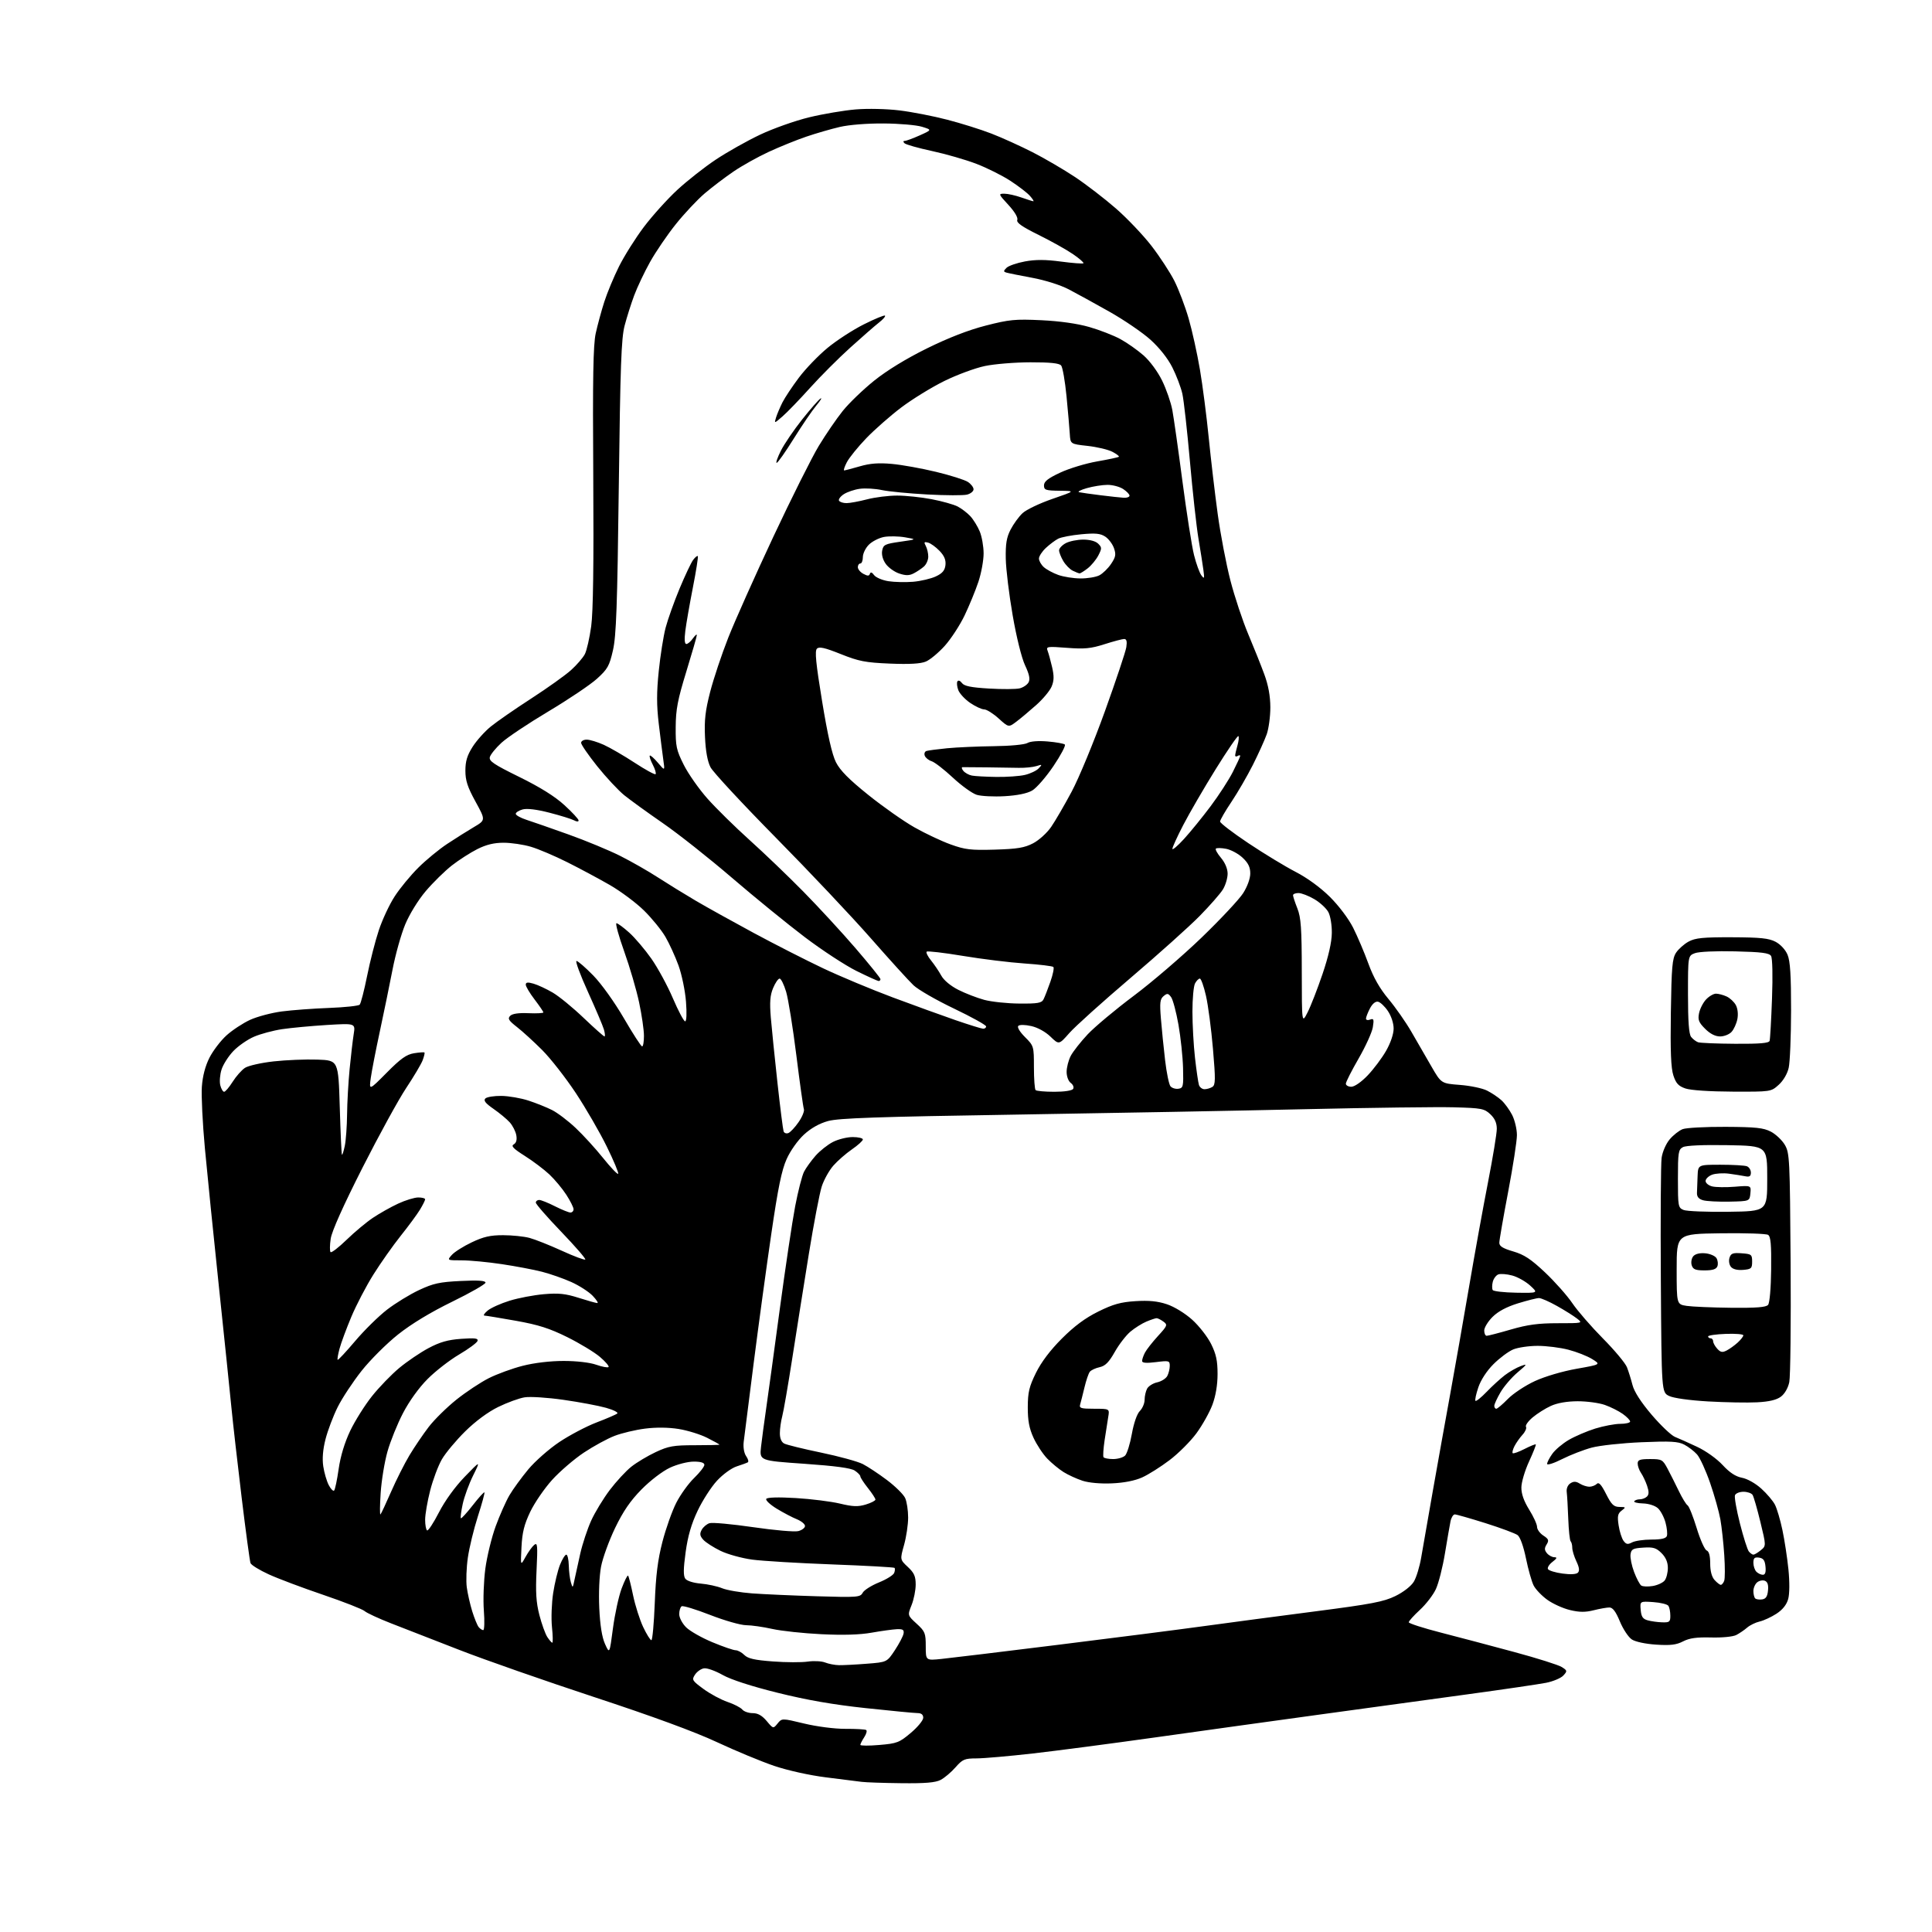 <?xml version="1.0" encoding="UTF-8" standalone="no"?>
<svg 
  version="1.1" 
  xmlns="http://www.w3.org/2000/svg" 
  xmlns:xlink="http://www.w3.org/1999/xlink" 
  xmlns:svg="http://www.w3.org/2000/svg"
  xmlns:rdf="http://www.w3.org/1999/02/22-rdf-syntax-ns#"
  xmlns:cc="http://creativecommons.org/ns#"
  xmlns:dc="http://purl.org/dc/elements/1.1/"
  viewBox="0 0 768 768"
  width="768"
  height="768"
>
<style>svg {background-color: white; }</style>"
<path stroke="none" fill="black" fill-rule="evenodd" d="M358.30,708.85C351.26,708.77 344.15,708.53 342.50,708.31C340.85,708.10 334.45,707.30 328.29,706.52C321.80,705.71 313.16,703.79 307.79,701.98C302.68,700.25 292.43,696.00 285.00,692.53C276.11,688.38 259.41,682.25 236.10,674.58C216.63,668.17 192.56,659.75 182.60,655.87C172.65,651.99 160.45,647.24 155.50,645.32C150.55,643.39 145.80,641.19 144.94,640.43C144.09,639.67 136.66,636.76 128.44,633.96C120.22,631.17 110.49,627.51 106.81,625.82C103.13,624.14 99.88,622.13 99.58,621.36C99.29,620.58 97.70,608.82 96.05,595.23C94.41,581.63 92.58,565.55 91.99,559.50C91.40,553.45 89.17,531.85 87.02,511.50C84.87,491.15 82.37,466.40 81.45,456.50C80.53,446.60 79.99,435.57 80.24,432.00C80.55,427.73 81.59,423.76 83.27,420.44C84.69,417.65 87.74,413.66 90.05,411.57C92.37,409.48 96.59,406.70 99.43,405.40C102.28,404.10 107.95,402.60 112.05,402.06C116.15,401.53 124.60,400.90 130.83,400.67C137.06,400.43 142.53,399.85 142.98,399.37C143.44,398.89 144.76,393.77 145.92,388.00C147.08,382.23 149.17,374.04 150.58,369.81C151.98,365.58 154.82,359.50 156.90,356.31C158.97,353.11 163.18,348.00 166.26,344.94C169.33,341.87 174.53,337.60 177.80,335.44C181.08,333.27 185.85,330.27 188.41,328.76C193.06,326.01 193.06,326.01 189.03,318.67C185.85,312.88 185.00,310.28 185.00,306.36C185.00,302.61 185.70,300.28 187.87,296.87C189.44,294.39 192.70,290.75 195.12,288.79C197.53,286.83 204.77,281.81 211.22,277.64C217.66,273.47 224.78,268.39 227.03,266.35C229.28,264.32 231.74,261.47 232.49,260.02C233.24,258.57 234.37,253.59 235.01,248.96C235.79,243.21 236.05,224.29 235.83,189.51C235.57,150.07 235.80,137.14 236.81,132.50C237.54,129.20 239.06,123.58 240.21,120.00C241.35,116.42 243.99,110.08 246.08,105.89C248.17,101.71 252.61,94.65 255.95,90.22C259.29,85.79 265.26,79.17 269.20,75.52C273.15,71.87 280.05,66.43 284.54,63.45C289.03,60.46 296.95,56.00 302.14,53.54C307.33,51.08 316.10,47.98 321.62,46.64C327.15,45.30 335.47,43.89 340.12,43.50C344.93,43.10 352.43,43.27 357.55,43.89C362.48,44.49 371.02,46.15 376.51,47.58C382.01,49.00 389.91,51.48 394.07,53.09C398.23,54.69 405.61,58.04 410.48,60.52C415.34,63.00 422.96,67.46 427.41,70.42C431.86,73.39 439.15,79.00 443.60,82.88C448.06,86.77 454.41,93.45 457.72,97.72C461.02,102.00 465.14,108.29 466.86,111.70C468.57,115.12 471.12,121.82 472.50,126.60C473.89,131.38 475.90,140.51 476.99,146.90C478.07,153.28 479.64,165.47 480.49,174.00C481.34,182.53 482.94,196.15 484.05,204.27C485.16,212.40 487.44,224.32 489.11,230.77C490.78,237.22 493.96,246.78 496.16,252.00C498.37,257.23 501.25,264.43 502.56,268.00C504.18,272.38 504.96,276.66 504.98,281.12C504.99,284.77 504.34,289.61 503.54,291.89C502.73,294.17 500.25,299.65 498.03,304.07C495.80,308.48 491.96,315.11 489.49,318.79C487.02,322.47 485.00,325.97 485.00,326.57C485.00,327.18 490.06,331.05 496.25,335.18C502.44,339.32 510.88,344.44 515.00,346.57C519.60,348.94 524.87,352.78 528.63,356.50C532.16,360.00 536.07,365.18 537.88,368.76C539.60,372.16 542.32,378.57 543.94,383.01C545.98,388.60 548.45,392.94 551.97,397.15C554.76,400.50 558.84,406.33 561.03,410.12C563.21,413.90 566.78,420.08 568.96,423.85C572.91,430.70 572.91,430.70 580.34,431.27C584.43,431.58 589.28,432.59 591.13,433.53C592.99,434.47 595.56,436.19 596.85,437.37C598.14,438.54 600.05,441.17 601.10,443.21C602.14,445.25 603.00,448.86 603.00,451.22C603.00,453.59 601.42,463.77 599.50,473.86C597.58,483.94 596.00,493.02 596.00,494.03C596.00,495.39 597.42,496.27 601.52,497.46C605.86,498.73 608.54,500.49 614.14,505.77C618.05,509.46 622.95,514.98 625.03,518.04C627.10,521.10 632.58,527.40 637.18,532.05C641.79,536.70 646.09,541.85 646.74,543.50C647.38,545.15 648.38,548.34 648.95,550.59C649.63,553.24 652.31,557.40 656.57,562.40C660.19,566.64 664.36,570.60 665.83,571.19C667.30,571.78 671.26,573.55 674.62,575.13C678.12,576.77 682.47,579.88 684.77,582.37C687.56,585.39 689.93,586.95 692.46,587.43C694.56,587.82 697.83,589.66 700.12,591.73C702.33,593.72 704.78,596.60 705.57,598.14C706.36,599.67 707.70,604.20 708.54,608.21C709.39,612.22 710.46,619.26 710.93,623.87C711.43,628.87 711.40,633.60 710.83,635.64C710.22,637.87 708.63,639.87 706.20,641.46C704.16,642.79 701.15,644.19 699.50,644.57C697.85,644.95 695.60,646.05 694.50,647.01C693.40,647.97 691.46,649.28 690.20,649.94C688.88,650.62 684.59,651.04 680.17,650.92C674.44,650.77 671.57,651.17 669.04,652.48C666.39,653.85 664.03,654.14 658.38,653.77C654.14,653.50 650.10,652.64 648.68,651.71C647.33,650.83 645.20,647.61 643.93,644.55C642.30,640.61 641.09,639.00 639.76,639.00C638.73,639.00 635.90,639.50 633.48,640.11C630.18,640.94 627.82,640.92 624.06,640.01C621.30,639.35 617.24,637.51 615.05,635.92C612.86,634.34 610.43,631.79 609.65,630.27C608.87,628.75 607.50,623.90 606.60,619.50C605.61,614.67 604.29,611.00 603.27,610.23C602.33,609.54 596.59,607.40 590.51,605.48C584.43,603.57 578.94,602.00 578.31,602.00C577.68,602.00 576.91,603.24 576.60,604.75C576.29,606.26 575.30,612.00 574.39,617.50C573.49,623.00 571.86,629.39 570.78,631.70C569.71,634.02 566.84,637.74 564.41,639.97C561.99,642.21 560.00,644.41 560.00,644.87C560.00,645.33 565.74,647.18 572.75,648.98C579.76,650.78 592.92,654.26 602.00,656.72C611.08,659.17 619.55,661.85 620.83,662.67C623.04,664.08 623.08,664.26 621.47,666.03C620.54,667.06 617.46,668.36 614.64,668.93C611.81,669.49 597.80,671.55 583.50,673.50C569.20,675.45 542.65,679.08 524.50,681.58C506.35,684.07 477.10,688.13 459.50,690.61C441.90,693.08 419.85,695.98 410.50,697.04C401.15,698.10 391.12,698.98 388.22,698.99C383.43,699.00 382.65,699.33 379.82,702.55C378.11,704.50 375.44,706.75 373.90,707.55C371.83,708.62 367.76,708.96 358.30,708.85zM349.56,693.65C356.56,693.06 357.49,692.71 362.06,688.85C364.78,686.56 367.00,683.86 367.00,682.84C367.00,681.60 366.26,680.99 364.75,680.98C363.51,680.98 354.22,680.08 344.09,679.00C331.20,677.62 320.72,675.79 309.09,672.90C298.63,670.30 290.56,667.68 287.26,665.82C284.37,664.19 281.05,663.00 279.87,663.18C278.69,663.36 277.08,664.48 276.29,665.68C274.92,667.75 275.11,668.06 279.67,671.41C282.33,673.36 286.60,675.66 289.17,676.53C291.74,677.40 294.39,678.76 295.05,679.55C295.71,680.35 297.57,681.00 299.19,681.00C301.25,681.00 302.91,681.93 304.76,684.12C307.38,687.24 307.38,687.24 309.10,685.12C310.82,683.00 310.82,683.00 319.66,685.13C324.74,686.35 331.69,687.25 336.00,687.24C340.12,687.22 343.86,687.43 344.30,687.70C344.75,687.97 344.41,689.25 343.55,690.56C342.70,691.86 342.00,693.24 342.00,693.61C342.00,693.99 345.40,694.01 349.56,693.65zM333.50,661.93C335.15,661.96 340.12,661.71 344.54,661.36C352.57,660.74 352.57,660.74 355.72,655.99C357.44,653.38 359.00,650.40 359.18,649.37C359.44,647.87 358.91,647.53 356.50,647.63C354.85,647.71 350.35,648.33 346.50,649.01C341.82,649.85 335.19,650.05 326.50,649.62C319.35,649.27 310.57,648.33 307.00,647.53C303.43,646.73 298.73,646.05 296.56,646.04C294.39,646.02 287.96,644.18 282.28,641.96C276.59,639.74 271.50,638.19 270.97,638.52C270.44,638.85 270.00,640.25 270.00,641.64C270.00,643.05 271.20,645.35 272.75,646.89C274.26,648.39 278.96,651.06 283.18,652.81C287.40,654.57 291.57,656.00 292.43,656.00C293.29,656.00 294.84,656.84 295.87,657.87C297.31,659.31 299.95,659.91 307.23,660.45C312.45,660.85 318.69,660.87 321.11,660.51C323.52,660.16 326.62,660.32 328.00,660.87C329.38,661.42 331.85,661.90 333.50,661.93zM374.25,659.45C377.69,659.10 398.50,656.58 420.50,653.85C442.50,651.13 468.60,647.78 478.50,646.42C488.40,645.06 508.36,642.41 522.85,640.54C545.18,637.65 550.05,636.72 554.69,634.45C557.90,632.88 560.93,630.52 562.01,628.75C563.02,627.09 564.34,622.75 564.95,619.12C565.56,615.48 567.65,603.50 569.60,592.50C571.54,581.50 574.65,564.17 576.51,554.00C578.36,543.83 581.73,524.70 583.98,511.50C586.23,498.30 589.63,479.54 591.54,469.80C593.44,460.07 595.00,450.59 595.00,448.73C595.00,446.39 594.21,444.60 592.42,442.92C590.05,440.69 588.92,440.47 578.02,440.17C571.51,439.99 545.11,440.32 519.34,440.91C493.58,441.50 441.45,442.47 403.50,443.08C348.56,443.94 333.41,444.47 329.17,445.63C325.69,446.59 322.36,448.47 319.56,451.05C317.12,453.30 314.16,457.48 312.69,460.77C310.72,465.16 309.27,472.23 306.60,490.51C304.67,503.71 301.51,526.88 299.58,542.00C297.64,557.12 295.87,571.15 295.63,573.18C295.38,575.37 295.78,577.67 296.62,578.86C297.39,579.97 297.68,581.06 297.26,581.30C296.84,581.54 294.85,582.27 292.83,582.92C290.78,583.58 287.33,586.09 285.00,588.62C282.71,591.10 279.25,596.47 277.32,600.55C274.82,605.80 273.43,610.61 272.55,617.00C271.64,623.65 271.60,626.44 272.42,627.56C273.06,628.44 275.63,629.25 278.55,629.50C281.31,629.73 285.12,630.56 287.03,631.34C288.94,632.13 294.32,633.05 299.00,633.40C303.68,633.74 315.24,634.26 324.70,634.54C340.85,635.02 341.96,634.94 342.92,633.16C343.47,632.11 346.39,630.26 349.39,629.04C352.39,627.83 355.12,626.13 355.45,625.27C355.78,624.41 355.84,623.51 355.59,623.25C355.33,623.00 344.19,622.38 330.81,621.88C317.44,621.38 303.12,620.52 299.00,619.97C294.88,619.41 289.21,617.85 286.41,616.48C283.61,615.12 280.54,613.14 279.58,612.09C278.22,610.58 278.07,609.73 278.92,608.15C279.51,607.04 280.92,605.84 282.04,605.49C283.16,605.13 290.95,605.85 299.36,607.07C307.76,608.30 315.84,609.01 317.32,608.64C318.79,608.27 320.00,607.35 320.00,606.60C320.00,605.85 318.54,604.65 316.75,603.92C314.96,603.20 311.36,601.31 308.75,599.72C306.13,598.12 304.27,596.38 304.60,595.83C304.99,595.21 309.36,595.09 316.36,595.50C322.49,595.87 330.37,596.86 333.89,597.70C339.01,598.93 341.04,599.01 344.14,598.08C346.26,597.44 348.00,596.55 348.00,596.10C348.00,595.65 346.65,593.58 345.00,591.50C343.35,589.42 342.00,587.35 342.00,586.89C342.00,586.42 340.99,585.38 339.75,584.57C338.21,583.56 331.91,582.72 319.70,581.87C301.90,580.64 301.90,580.64 302.53,575.07C302.88,572.01 303.79,565.23 304.55,560.00C305.31,554.77 307.75,537.00 309.96,520.50C312.18,504.00 314.94,485.55 316.09,479.51C317.25,473.46 318.84,467.28 319.62,465.77C320.40,464.26 322.45,461.42 324.17,459.45C325.90,457.49 329.02,455.01 331.12,453.94C333.21,452.87 336.74,452.00 338.96,452.00C341.18,452.00 343.00,452.43 343.00,452.95C343.00,453.48 341.04,455.25 338.66,456.89C336.27,458.54 332.94,461.44 331.27,463.35C329.59,465.26 327.51,469.00 326.65,471.66C325.79,474.32 323.48,486.40 321.52,498.50C319.56,510.60 316.60,529.27 314.93,540.00C313.26,550.73 311.47,561.08 310.95,563.00C310.43,564.92 310.01,567.95 310.01,569.71C310.00,571.77 310.63,573.26 311.75,573.84C312.71,574.34 319.31,575.97 326.42,577.44C333.53,578.92 340.96,580.96 342.95,581.97C344.93,582.98 349.27,585.85 352.59,588.35C355.91,590.85 359.16,594.06 359.81,595.49C360.47,596.92 361.00,600.41 361.00,603.23C361.00,606.06 360.27,610.98 359.37,614.17C357.75,619.96 357.75,619.96 360.87,622.88C363.39,625.23 364.00,626.60 364.00,629.88C364.00,632.12 363.27,635.79 362.37,638.04C360.74,642.12 360.74,642.12 364.37,645.44C367.73,648.52 368.00,649.20 368.00,654.43C368.00,660.10 368.00,660.10 374.25,659.45zM243.66,647.26C244.41,641.63 245.96,634.51 247.11,631.44C248.26,628.37 249.41,626.08 249.67,626.34C249.93,626.60 250.83,630.12 251.66,634.16C252.50,638.20 254.30,643.86 255.66,646.75C257.03,649.64 258.50,652.00 258.93,652.00C259.36,652.00 259.96,645.36 260.28,637.25C260.70,626.24 261.47,620.07 263.32,612.92C264.68,607.65 267.15,600.68 268.81,597.42C270.47,594.16 273.66,589.72 275.91,587.55C278.16,585.37 280.00,583.01 280.00,582.30C280.00,581.44 278.57,581.00 275.75,581.01C273.38,581.02 269.21,582.08 266.32,583.43C263.36,584.81 258.52,588.51 255.03,592.05C250.58,596.57 247.73,600.73 244.52,607.38C242.11,612.39 239.59,619.31 238.93,622.75C238.24,626.39 237.94,633.30 238.22,639.25C238.54,646.09 239.30,650.83 240.50,653.50C242.31,657.50 242.31,657.50 243.66,647.26zM219.55,653.00C219.83,653.00 219.77,650.18 219.41,646.74C219.06,643.29 219.28,637.22 219.90,633.23C220.51,629.25 221.74,624.19 222.62,622.00C223.50,619.80 224.62,618.00 225.11,618.00C225.60,618.00 226.04,619.91 226.10,622.25C226.15,624.59 226.53,627.62 226.93,629.00C227.63,631.40 227.69,631.35 228.37,628.00C228.77,626.08 229.81,621.35 230.68,617.50C231.56,613.65 233.50,607.80 234.99,604.50C236.48,601.20 239.82,595.71 242.40,592.29C244.99,588.88 248.84,584.71 250.97,583.03C253.09,581.34 257.45,578.74 260.66,577.23C265.77,574.84 267.72,574.50 276.25,574.50C281.61,574.50 286.00,574.40 286.00,574.27C286.00,574.14 283.80,572.92 281.10,571.55C278.41,570.19 273.31,568.61 269.77,568.04C265.71,567.39 260.77,567.34 256.41,567.90C252.61,568.38 247.17,569.68 244.32,570.77C241.47,571.86 235.97,574.86 232.10,577.43C228.24,580.00 222.55,584.89 219.47,588.29C216.39,591.70 212.48,597.41 210.77,600.98C208.37,606.02 207.59,609.17 207.30,614.99C206.92,622.50 206.92,622.50 208.89,618.93C209.98,616.96 211.53,614.80 212.35,614.12C213.66,613.04 213.77,614.26 213.29,624.19C212.87,632.92 213.12,636.98 214.41,641.99C215.33,645.55 216.75,649.49 217.56,650.74C218.38,651.98 219.27,653.00 219.55,653.00zM192.09,648.00C192.56,648.00 192.67,644.51 192.34,640.25C192.01,635.99 192.28,628.51 192.92,623.63C193.57,618.76 195.42,611.17 197.02,606.77C198.63,602.37 201.10,596.80 202.51,594.39C203.92,591.98 207.29,587.36 209.99,584.11C212.68,580.87 218.24,575.98 222.33,573.24C226.42,570.51 233.08,567.00 237.13,565.45C241.18,563.91 244.90,562.30 245.38,561.89C245.87,561.47 243.84,560.45 240.88,559.62C237.92,558.78 230.34,557.36 224.03,556.46C217.72,555.55 210.75,555.10 208.55,555.46C206.35,555.81 201.62,557.54 198.03,559.30C193.98,561.28 189.00,564.97 184.91,569.00C181.29,572.58 177.13,577.56 175.66,580.09C174.20,582.61 172.10,588.19 171.00,592.50C169.90,596.80 169.00,602.02 169.00,604.10C169.00,606.18 169.35,608.10 169.78,608.36C170.21,608.63 172.32,605.41 174.48,601.21C176.88,596.55 180.87,591.04 184.73,587.04C191.06,580.50 191.06,580.50 188.06,586.57C186.41,589.90 184.55,595.00 183.93,597.89C183.31,600.77 182.98,603.31 183.20,603.53C183.41,603.74 185.53,601.44 187.90,598.40C190.27,595.36 192.37,593.04 192.57,593.23C192.76,593.43 191.59,597.74 189.95,602.81C188.32,607.89 186.53,615.28 185.97,619.24C185.40,623.20 185.22,628.48 185.55,630.97C185.89,633.46 186.86,637.75 187.71,640.50C188.57,643.25 189.71,646.06 190.25,646.75C190.80,647.44 191.63,648.00 192.09,648.00zM660.75,644.90C663.66,644.99 664.00,644.71 663.98,642.25C663.98,640.74 663.64,638.99 663.23,638.36C662.83,637.73 660.12,637.06 657.20,636.86C651.91,636.50 651.91,636.50 652.20,639.96C652.44,642.68 653.04,643.57 655.00,644.11C656.38,644.49 658.96,644.85 660.75,644.90zM700.46,635.79C701.95,635.58 702.58,634.63 702.81,632.24C703.03,629.99 702.64,628.80 701.55,628.38C700.68,628.05 699.31,628.33 698.49,629.01C697.67,629.69 697.00,631.24 697.00,632.46C697.00,633.67 697.32,634.99 697.71,635.38C698.10,635.77 699.34,635.95 700.46,635.79zM657.00,630.46C658.92,630.14 661.06,629.14 661.75,628.25C662.44,627.35 663.00,625.11 663.00,623.26C663.00,621.02 662.17,619.08 660.49,617.40C658.39,615.30 657.20,614.94 653.24,615.20C649.11,615.46 648.46,615.81 648.16,617.88C647.98,619.19 648.61,622.34 649.57,624.88C650.53,627.42 651.81,629.85 652.41,630.27C653.01,630.70 655.08,630.78 657.00,630.46zM684.05,630.00C684.45,630.00 685.06,629.29 685.39,628.42C685.73,627.55 685.74,622.94 685.42,618.17C685.11,613.40 684.41,607.02 683.88,604.00C683.34,600.98 681.51,594.45 679.80,589.50C678.09,584.55 675.75,579.44 674.59,578.15C673.44,576.87 671.16,575.11 669.52,574.26C667.07,572.99 664.08,572.82 652.52,573.31C644.81,573.64 635.91,574.60 632.74,575.45C629.58,576.29 624.29,578.34 620.99,580.00C617.70,581.67 615.00,582.53 615.00,581.92C615.00,581.31 615.93,579.50 617.07,577.91C618.20,576.31 621.14,573.83 623.60,572.39C626.06,570.95 630.80,568.92 634.12,567.88C637.45,566.85 641.94,566.00 644.09,566.00C646.24,566.00 648.00,565.58 648.00,565.07C648.00,564.56 646.68,563.20 645.07,562.05C643.45,560.90 640.25,559.29 637.94,558.48C635.63,557.67 630.77,557.01 627.12,557.02C622.88,557.04 619.06,557.70 616.50,558.87C614.30,559.87 611.04,561.93 609.25,563.44C607.46,564.95 606.27,566.62 606.60,567.17C606.94,567.71 606.32,569.13 605.23,570.32C604.14,571.52 602.71,573.55 602.04,574.84C601.38,576.12 601.06,577.39 601.32,577.66C601.59,577.92 603.69,577.18 606.00,576.00C608.31,574.82 610.33,574.00 610.50,574.18C610.67,574.36 609.46,577.42 607.81,581.00C606.16,584.58 604.79,589.20 604.77,591.27C604.74,593.81 605.75,596.69 607.86,600.09C609.59,602.86 611.00,605.95 611.00,606.95C611.00,607.95 612.12,609.51 613.50,610.41C615.62,611.79 615.81,612.33 614.81,613.94C613.88,615.43 613.91,616.18 614.93,617.42C615.65,618.29 616.98,619.01 617.87,619.02C619.11,619.04 618.92,619.49 617.11,620.89C615.79,621.90 615.00,623.20 615.36,623.77C615.71,624.34 618.29,625.13 621.09,625.51C624.26,625.95 626.58,625.82 627.23,625.17C627.97,624.43 627.79,623.07 626.64,620.66C625.74,618.75 625.00,616.33 625.00,615.27C625.00,614.20 624.71,613.04 624.36,612.69C624.00,612.34 623.58,608.32 623.41,603.77C623.24,599.22 622.97,594.43 622.80,593.13C622.62,591.71 623.20,590.31 624.25,589.64C625.56,588.80 626.49,588.83 627.98,589.76C629.08,590.44 630.79,591.00 631.79,591.00C632.78,591.00 634.10,590.50 634.72,589.88C635.55,589.05 636.52,590.09 638.44,593.88C640.60,598.14 641.50,599.01 643.77,599.03C646.34,599.06 646.39,599.15 644.63,600.48C643.09,601.65 642.87,602.68 643.42,606.31C643.78,608.74 644.66,611.52 645.37,612.49C646.42,613.92 647.05,614.04 648.76,613.13C649.92,612.51 653.39,612.00 656.47,612.00C660.33,612.00 662.23,611.57 662.60,610.60C662.89,609.84 662.66,607.43 662.07,605.26C661.49,603.09 660.12,600.51 659.03,599.53C657.90,598.51 655.37,597.70 653.11,597.64C650.94,597.58 649.38,597.19 649.64,596.77C649.90,596.35 650.90,596.00 651.86,596.00C652.82,596.00 654.10,595.50 654.71,594.89C655.51,594.09 655.52,592.90 654.75,590.64C654.17,588.91 653.08,586.61 652.34,585.53C651.60,584.44 651.00,582.76 651.00,581.78C651.00,580.32 651.87,580.00 655.92,580.00C660.58,580.00 660.94,580.20 662.84,583.75C663.94,585.81 665.95,589.80 667.31,592.62C668.67,595.44 670.25,598.04 670.84,598.40C671.42,598.76 673.04,602.82 674.45,607.42C675.85,612.02 677.64,616.03 678.42,616.33C679.36,616.69 679.83,618.43 679.83,621.52C679.83,624.52 680.45,626.84 681.57,628.08C682.53,629.14 683.64,630.00 684.05,630.00zM700.76,626.00C701.70,626.00 702.03,624.98 701.81,622.75C701.57,620.26 700.97,619.43 699.25,619.18C697.46,618.93 697.00,619.35 697.00,621.23C697.00,622.53 697.54,624.14 698.20,624.80C698.86,625.46 700.01,626.00 700.76,626.00zM697.01,618.00C697.43,618.00 698.75,617.21 699.93,616.25C702.09,614.50 702.09,614.50 699.78,605.00C698.51,599.77 697.12,594.94 696.68,594.25C696.24,593.56 694.61,593.00 693.05,593.00C691.49,593.00 689.98,593.62 689.68,594.38C689.39,595.14 690.28,600.20 691.66,605.63C693.04,611.05 694.63,616.06 695.20,616.75C695.78,617.44 696.59,618.00 697.01,618.00zM151.24,602.00C151.52,601.73 153.42,597.67 155.46,593.00C157.50,588.33 160.79,581.80 162.77,578.50C164.75,575.20 168.20,570.12 170.43,567.21C172.67,564.30 177.62,559.43 181.42,556.39C185.23,553.34 191.02,549.51 194.28,547.86C197.54,546.21 203.61,543.99 207.77,542.93C212.39,541.75 218.70,541.00 224.03,541.00C229.25,541.00 234.47,541.61 237.03,542.51C239.39,543.34 241.58,543.75 241.91,543.42C242.23,543.09 240.70,541.28 238.50,539.41C236.30,537.53 230.45,533.99 225.50,531.53C218.43,528.03 214.04,526.63 205.08,525.03C198.79,523.91 193.17,522.99 192.58,522.97C191.98,522.95 192.56,522.05 193.85,520.98C195.14,519.90 199.06,518.14 202.56,517.06C206.05,515.97 212.20,514.81 216.21,514.46C222.07,513.96 224.77,514.24 230.00,515.90C233.57,517.04 236.92,517.98 237.44,517.99C237.95,517.99 237.12,516.69 235.59,515.09C234.06,513.49 230.23,511.03 227.09,509.62C223.94,508.21 218.70,506.37 215.43,505.54C212.17,504.70 205.00,503.34 199.50,502.52C194.00,501.69 186.84,501.01 183.60,501.01C177.69,501.00 177.69,501.00 179.60,498.86C180.64,497.68 184.20,495.43 187.50,493.86C192.20,491.62 194.91,491.00 200.00,491.01C203.57,491.01 208.30,491.50 210.50,492.09C212.70,492.68 218.47,494.97 223.31,497.18C228.16,499.40 232.37,500.97 232.66,500.68C232.95,500.39 228.64,495.42 223.09,489.64C217.54,483.87 213.00,478.66 213.00,478.07C213.00,477.48 213.60,477.00 214.33,477.00C215.06,477.00 217.87,478.12 220.58,479.50C223.29,480.87 226.06,481.99 226.75,482.00C227.44,482.00 228.00,481.41 228.00,480.70C228.00,479.98 226.71,477.39 225.13,474.95C223.55,472.50 220.51,468.86 218.38,466.85C216.24,464.85 211.85,461.53 208.60,459.48C204.04,456.59 203.05,455.55 204.22,454.90C205.22,454.34 205.57,453.12 205.24,451.28C204.97,449.75 203.79,447.44 202.62,446.14C201.46,444.85 198.55,442.44 196.16,440.78C192.99,438.59 192.12,437.48 192.93,436.67C193.54,436.06 196.42,435.60 199.34,435.64C202.25,435.68 207.08,436.52 210.07,437.50C213.06,438.47 217.27,440.16 219.43,441.25C221.59,442.33 225.81,445.53 228.81,448.36C231.82,451.19 236.73,456.57 239.73,460.32C242.74,464.07 245.43,466.90 245.73,466.61C246.02,466.31 243.99,461.45 241.21,455.79C238.44,450.13 232.89,440.55 228.89,434.50C224.88,428.45 218.88,420.77 215.55,417.43C212.22,414.10 207.70,409.97 205.50,408.26C202.20,405.69 201.73,404.91 202.80,403.82C203.66,402.95 206.14,402.59 210.05,402.76C213.32,402.90 216.00,402.76 216.00,402.45C216.00,402.14 214.42,399.82 212.50,397.30C210.57,394.78 209.00,392.13 209.00,391.43C209.00,390.46 209.78,390.36 212.08,391.02C213.78,391.51 217.22,393.11 219.73,394.58C222.23,396.05 227.76,400.57 232.00,404.63C236.25,408.68 239.98,412.00 240.29,412.00C240.60,412.00 240.50,410.76 240.07,409.25C239.63,407.74 236.76,400.99 233.70,394.25C230.64,387.51 228.60,382.00 229.17,382.00C229.74,382.00 232.75,384.61 235.85,387.79C239.08,391.10 244.29,398.38 248.00,404.76C251.57,410.91 254.84,415.95 255.25,415.97C255.66,415.99 255.99,414.09 255.98,411.75C255.98,409.41 255.11,403.45 254.06,398.50C253.02,393.55 250.35,384.44 248.14,378.25C245.93,372.06 244.54,367.00 245.06,367.00C245.57,367.00 247.86,368.69 250.15,370.75C252.43,372.81 256.39,377.47 258.94,381.10C261.49,384.74 265.34,391.82 267.49,396.85C269.65,401.88 271.83,406.00 272.35,406.00C272.92,406.00 273.05,402.84 272.69,398.17C272.36,393.86 271.02,387.39 269.72,383.80C268.41,380.20 266.06,375.06 264.50,372.38C262.93,369.70 259.10,364.99 255.98,361.93C252.86,358.86 246.75,354.31 242.41,351.80C238.06,349.30 230.44,345.22 225.49,342.74C220.53,340.25 214.04,337.49 211.06,336.61C208.08,335.72 203.20,335.00 200.21,335.00C196.40,335.00 193.29,335.75 189.75,337.53C186.97,338.93 182.41,341.86 179.60,344.05C176.80,346.25 172.14,350.82 169.26,354.21C166.24,357.77 162.78,363.39 161.08,367.47C159.46,371.36 157.18,379.48 156.02,385.52C154.85,391.56 152.59,402.57 150.99,410.00C149.39,417.43 147.77,425.75 147.39,428.50C146.70,433.50 146.70,433.50 153.74,426.40C159.28,420.80 161.58,419.17 164.58,418.68C166.68,418.34 168.54,418.21 168.73,418.39C168.91,418.57 168.58,419.97 168.00,421.50C167.42,423.02 164.47,427.99 161.45,432.53C158.43,437.07 150.61,451.34 144.06,464.25C136.44,479.30 131.91,489.41 131.46,492.41C131.08,494.98 131.05,497.38 131.41,497.74C131.76,498.09 134.63,495.89 137.78,492.83C140.92,489.78 145.63,485.85 148.24,484.10C150.85,482.35 155.35,479.81 158.24,478.47C161.13,477.12 164.74,476.02 166.25,476.01C167.76,476.00 169.00,476.34 169.00,476.75C168.99,477.16 168.06,479.03 166.92,480.90C165.78,482.77 162.34,487.44 159.26,491.29C156.19,495.15 151.32,502.05 148.45,506.63C145.57,511.21 141.61,518.80 139.64,523.50C137.67,528.20 135.57,533.88 134.97,536.12C134.36,538.37 134.03,540.36 134.22,540.55C134.41,540.74 137.54,537.39 141.18,533.09C144.81,528.80 150.52,523.18 153.87,520.60C157.22,518.02 162.96,514.51 166.62,512.80C172.26,510.16 174.79,509.61 183.14,509.21C190.07,508.87 193.00,509.07 193.00,509.86C193.00,510.48 187.04,513.89 179.75,517.45C171.21,521.62 163.57,526.24 158.25,530.46C153.71,534.06 147.18,540.58 143.72,544.95C140.27,549.32 135.99,555.80 134.22,559.36C132.45,562.91 130.29,568.62 129.41,572.05C128.35,576.16 128.05,579.83 128.50,582.87C128.88,585.40 129.86,588.76 130.67,590.33C131.48,591.90 132.45,592.88 132.82,592.51C133.19,592.14 134.00,588.29 134.62,583.95C135.35,578.86 136.98,573.48 139.21,568.78C141.12,564.78 145.02,558.58 147.87,555.00C150.72,551.42 155.60,546.38 158.71,543.79C161.81,541.21 167.05,537.65 170.34,535.90C174.87,533.49 178.02,532.59 183.29,532.21C188.84,531.81 190.17,531.99 189.82,533.05C189.57,533.79 186.27,536.22 182.49,538.45C178.71,540.68 173.06,545.06 169.95,548.20C166.54,551.61 162.65,557.02 160.21,561.72C157.96,566.03 155.18,572.92 154.02,577.03C152.86,581.14 151.64,588.55 151.32,593.50C150.99,598.45 150.96,602.27 151.24,602.00zM442.00,589.66C437.49,589.86 432.84,589.44 430.32,588.62C428.03,587.87 424.65,586.33 422.82,585.19C421.00,584.06 418.06,581.64 416.30,579.82C414.54,577.99 412.08,574.25 410.82,571.50C409.12,567.77 408.55,564.69 408.56,559.40C408.58,553.44 409.10,551.24 411.81,545.73C413.94,541.42 417.48,536.73 422.12,532.09C427.06,527.15 431.42,523.91 436.59,521.36C442.48,518.45 445.49,517.60 451.37,517.23C456.68,516.89 460.17,517.23 463.84,518.45C466.79,519.43 471.02,522.02 473.89,524.59C476.62,527.04 480.00,531.37 481.42,534.22C483.43,538.25 484.00,540.89 484.00,546.16C484.00,550.54 483.27,554.86 481.94,558.44C480.80,561.47 477.94,566.57 475.58,569.78C473.22,572.99 468.41,577.79 464.89,580.45C461.38,583.11 456.48,586.20 454.00,587.31C451.13,588.60 446.78,589.46 442.00,589.66zM442.49,580.00C444.34,580.00 446.48,579.37 447.25,578.61C448.01,577.84 449.22,573.97 449.93,570.00C450.71,565.65 451.97,562.03 453.11,560.89C454.15,559.85 455.00,557.85 455.00,556.43C455.00,555.02 455.45,553.03 455.99,552.02C456.54,551.00 458.34,549.86 460.00,549.50C461.66,549.14 463.46,548.00 464.01,546.98C464.55,545.97 465.00,544.15 465.00,542.95C465.00,540.89 464.70,540.81 459.50,541.46C455.65,541.94 454.00,541.80 454.00,541.01C454.00,540.38 454.51,538.89 455.14,537.68C455.77,536.48 458.09,533.52 460.30,531.10C464.09,526.95 464.21,526.63 462.47,525.35C461.45,524.61 460.24,524.00 459.78,524.00C459.31,524.00 457.49,524.61 455.72,525.35C453.95,526.09 451.08,527.90 449.34,529.36C447.60,530.83 444.80,534.46 443.13,537.43C440.81,541.53 439.37,542.98 437.11,543.48C435.48,543.83 433.72,544.66 433.21,545.31C432.70,545.97 431.75,548.75 431.10,551.50C430.44,554.25 429.67,557.29 429.39,558.25C428.93,559.78 429.62,560.00 434.98,560.00C441.09,560.00 441.09,560.00 440.54,563.25C440.24,565.04 439.59,569.20 439.10,572.50C438.61,575.80 438.41,578.84 438.66,579.25C438.91,579.66 440.63,580.00 442.49,580.00zM594.80,560.00C595.24,560.00 597.31,558.24 599.40,556.10C601.50,553.95 606.33,550.76 610.14,549.00C614.17,547.15 621.12,545.10 626.73,544.11C636.39,542.40 636.39,542.40 632.89,540.24C630.96,539.05 626.73,537.38 623.48,536.54C620.24,535.69 614.73,535.00 611.26,535.00C607.78,535.00 603.39,535.64 601.51,536.43C599.63,537.22 596.11,539.84 593.70,542.25C591.03,544.91 588.66,548.54 587.66,551.49C586.75,554.16 586.24,556.57 586.52,556.85C586.80,557.14 588.81,555.52 590.97,553.27C593.14,551.01 596.40,548.04 598.21,546.65C600.02,545.27 602.86,543.65 604.50,543.05C607.27,542.04 607.18,542.23 603.24,545.57C600.89,547.56 597.86,551.10 596.49,553.43C595.12,555.77 594.00,558.20 594.00,558.84C594.00,559.48 594.36,560.00 594.80,560.00zM698.46,557.44C694.63,557.64 685.88,557.48 679.00,557.09C671.56,556.66 665.28,555.78 663.50,554.92C660.50,553.47 660.50,553.47 660.21,508.99C660.05,484.52 660.19,462.59 660.52,460.25C660.86,457.85 662.25,454.67 663.72,452.92C665.15,451.22 667.48,449.39 668.90,448.85C670.31,448.31 677.98,447.90 685.93,447.94C697.94,448.00 701.00,448.32 703.95,449.85C705.90,450.87 708.40,453.23 709.50,455.10C711.40,458.34 711.51,460.59 711.80,502.00C711.96,525.92 711.72,547.26 711.27,549.41C710.78,551.76 709.44,554.08 707.93,555.20C706.19,556.50 703.27,557.19 698.46,557.44zM686.38,536.84C687.54,536.24 689.51,534.83 690.75,533.70C691.99,532.57 693.00,531.27 693.00,530.81C693.00,530.35 689.85,530.09 686.00,530.24C682.15,530.38 679.00,530.84 679.00,531.25C679.00,531.66 679.45,532.00 680.00,532.00C680.55,532.00 681.00,532.53 681.00,533.17C681.00,533.82 681.73,535.15 682.63,536.14C683.93,537.58 684.67,537.72 686.38,536.84zM590.98,531.00C591.53,531.00 595.85,529.88 600.60,528.50C607.24,526.57 611.52,526.00 619.25,526.00C629.21,526.00 629.26,525.99 626.88,524.14C625.57,523.11 621.99,520.86 618.92,519.14C615.85,517.41 612.63,516.00 611.77,516.00C610.91,516.00 607.15,516.95 603.40,518.10C598.86,519.51 595.50,521.30 593.30,523.50C591.48,525.32 590.00,527.75 590.00,528.90C590.00,530.05 590.44,531.00 590.98,531.00zM688.13,519.86C698.25,519.96 702.03,519.66 702.84,518.70C703.47,517.93 703.98,512.07 704.06,504.57C704.17,494.76 703.89,491.54 702.85,490.88C702.11,490.40 693.62,490.12 684.00,490.25C666.50,490.50 666.50,490.50 666.50,504.50C666.50,518.50 666.50,518.50 670.50,519.11C672.70,519.44 680.63,519.78 688.13,519.86zM602.72,513.87C611.50,514.01 611.50,514.01 608.29,511.06C606.52,509.43 603.31,507.62 601.15,507.04C598.98,506.46 596.49,506.26 595.60,506.60C594.71,506.94 593.72,508.27 593.40,509.55C593.08,510.84 593.07,512.30 593.38,512.81C593.69,513.31 597.90,513.79 602.72,513.87zM677.60,505.00C673.98,505.00 673.01,504.61 672.48,502.95C672.13,501.83 672.40,500.23 673.08,499.40C673.87,498.46 675.62,498.01 677.81,498.20C679.73,498.36 681.75,499.23 682.31,500.11C682.86,501.00 683.04,502.46 682.69,503.36C682.24,504.54 680.81,505.00 677.60,505.00zM692.91,504.80C690.64,504.99 688.87,504.55 688.08,503.60C687.38,502.75 687.13,501.18 687.50,499.99C688.06,498.23 688.84,497.94 692.33,498.20C696.23,498.48 696.50,498.70 696.50,501.50C696.50,504.22 696.16,504.53 692.91,504.80zM687.00,481.70C702.50,481.50 702.50,481.50 702.50,468.50C702.50,455.50 702.50,455.50 686.73,455.22C676.99,455.05 670.21,455.35 668.98,456.01C667.18,456.97 667.00,458.13 667.00,468.57C667.00,479.55 667.10,480.11 669.25,480.98C670.49,481.49 678.48,481.81 687.00,481.70zM687.50,477.67C683.10,477.76 678.38,477.52 677.00,477.12C675.27,476.63 674.52,475.73 674.57,474.20C674.61,472.99 674.72,469.98 674.82,467.50C675.00,463.00 675.00,463.00 683.92,463.00C688.82,463.00 693.55,463.27 694.42,463.61C695.29,463.94 696.00,465.07 696.00,466.13C696.00,467.58 695.46,467.93 693.75,467.58C692.51,467.33 689.62,466.87 687.32,466.56C685.02,466.25 681.98,466.44 680.57,466.97C679.16,467.51 678.00,468.63 678.00,469.46C678.00,470.28 679.16,471.25 680.59,471.61C682.01,471.97 686.08,472.03 689.64,471.74C696.11,471.22 696.11,471.22 695.81,474.36C695.50,477.50 695.50,477.50 687.50,477.67zM137.06,455.50C137.51,453.30 137.92,447.68 137.97,443.00C138.01,438.32 138.47,430.21 138.98,424.96C139.49,419.72 140.22,413.48 140.60,411.09C141.29,406.76 141.29,406.76 129.90,407.45C123.63,407.84 115.61,408.59 112.08,409.12C108.54,409.66 103.54,411.00 100.97,412.11C98.39,413.22 94.70,415.78 92.76,417.81C90.82,419.84 88.71,423.14 88.07,425.15C87.43,427.16 87.21,429.97 87.56,431.40C87.92,432.83 88.61,434.00 89.10,434.00C89.58,434.00 91.10,432.21 92.48,430.03C93.86,427.84 96.07,425.35 97.38,424.49C98.69,423.63 103.81,422.47 108.76,421.92C113.72,421.37 121.53,421.05 126.13,421.21C134.50,421.50 134.50,421.50 135.06,440.00C135.36,450.18 135.75,458.73 135.92,459.00C136.09,459.27 136.60,457.70 137.06,455.50zM313.38,450.41C314.18,450.10 316.01,448.15 317.44,446.08C318.88,444.01 319.83,441.68 319.56,440.91C319.28,440.13 317.93,430.50 316.56,419.50C315.19,408.50 313.36,397.14 312.50,394.25C311.63,391.36 310.47,389.00 309.91,389.00C309.35,389.00 308.19,390.69 307.33,392.75C306.12,395.64 305.91,398.33 306.41,404.50C306.78,408.90 307.97,420.60 309.06,430.50C310.15,440.40 311.25,449.05 311.49,449.73C311.73,450.41 312.58,450.72 313.38,450.41zM419.11,434.00C423.14,434.00 426.17,433.53 426.59,432.85C426.99,432.21 426.56,431.15 425.65,430.49C424.71,429.80 424.00,427.90 424.00,426.09C424.00,424.34 424.73,421.49 425.62,419.76C426.52,418.03 429.56,414.16 432.37,411.16C435.19,408.17 443.43,401.28 450.67,395.86C457.91,390.44 470.02,380.05 477.59,372.76C485.15,365.47 492.61,357.50 494.17,355.05C495.85,352.41 497.00,349.23 497.00,347.21C497.00,344.70 496.19,343.05 493.93,340.93C492.24,339.35 489.29,337.77 487.38,337.41C485.47,337.05 483.65,337.02 483.33,337.34C483.01,337.66 483.93,339.32 485.38,341.03C487.00,342.97 488.00,345.36 488.00,347.33C487.99,349.07 487.16,351.87 486.14,353.54C485.12,355.22 480.95,359.97 476.89,364.11C472.83,368.25 460.44,379.35 449.36,388.79C438.29,398.22 427.36,408.05 425.09,410.64C420.95,415.34 420.95,415.34 417.59,412.09C415.60,410.16 412.51,408.45 409.96,407.88C407.46,407.32 405.31,407.29 404.79,407.81C404.27,408.33 405.37,410.17 407.45,412.25C410.96,415.76 411.00,415.91 411.00,424.23C411.00,428.87 411.30,432.97 411.67,433.33C412.03,433.70 415.38,434.00 419.11,434.00zM688.73,433.94C679.70,433.91 672.08,433.40 670.00,432.69C667.22,431.74 666.24,430.68 665.19,427.50C664.23,424.57 663.96,417.89 664.19,402.45C664.46,384.39 664.75,381.02 666.26,378.72C667.23,377.25 669.48,375.25 671.26,374.29C673.92,372.85 676.99,372.54 688.50,372.58C699.83,372.62 703.14,372.97 705.83,374.38C707.78,375.41 709.75,377.54 710.58,379.53C711.64,382.07 711.99,387.70 711.98,401.72C711.96,412.05 711.54,422.30 711.03,424.50C710.48,426.89 708.87,429.61 707.04,431.25C703.97,434.00 703.97,434.00 688.73,433.94zM468.41,432.80C470.35,432.52 470.48,431.93 470.28,424.50C470.16,420.10 469.34,412.38 468.46,407.34C467.57,402.30 466.25,397.36 465.53,396.37C464.39,394.82 463.99,394.76 462.54,395.97C461.13,397.14 460.96,398.57 461.48,404.93C461.81,409.09 462.57,416.55 463.15,421.50C463.73,426.45 464.69,431.08 465.27,431.80C465.85,432.51 467.26,432.96 468.41,432.80zM478.82,432.98C479.74,432.98 481.15,432.56 481.94,432.06C483.18,431.27 483.22,429.15 482.17,416.90C481.50,409.07 480.25,399.59 479.39,395.83C478.54,392.07 477.44,389.00 476.96,389.00C476.47,389.00 475.60,389.87 475.04,390.93C474.47,392.00 474.00,397.06 474.01,402.18C474.01,407.31 474.47,415.55 475.03,420.50C475.59,425.45 476.30,430.29 476.59,431.25C476.89,432.21 477.89,432.99 478.82,432.98zM537.17,432.00C538.44,432.00 541.13,430.13 543.65,427.51C546.01,425.04 549.31,420.65 550.97,417.76C552.78,414.60 553.98,411.06 553.99,408.90C554.00,406.79 553.05,403.89 551.71,401.90C550.46,400.04 548.68,398.37 547.77,398.19C546.75,398.00 545.52,399.03 544.56,400.89C543.70,402.55 543.00,404.36 543.00,404.92C543.00,405.48 543.75,405.65 544.66,405.30C546.08,404.76 546.23,405.20 545.72,408.35C545.39,410.38 542.84,415.98 540.06,420.80C537.28,425.62 535.00,430.12 535.00,430.78C535.00,431.45 535.98,432.00 537.17,432.00zM689.78,414.92C699.59,414.98 703.16,414.67 703.45,413.75C703.66,413.06 704.09,405.52 704.40,397.00C704.74,387.89 704.58,380.88 704.02,380.00C703.28,378.82 700.26,378.43 689.79,378.18C682.11,377.99 675.34,378.30 673.75,378.90C671.00,379.95 671.00,379.95 671.00,395.28C671.00,406.04 671.37,411.09 672.25,412.19C672.94,413.06 674.17,414.01 675.00,414.31C675.83,414.60 682.48,414.88 689.78,414.92zM683.77,412.00C681.85,412.00 679.81,410.96 677.81,408.96C675.27,406.42 674.87,405.40 675.40,402.76C675.75,401.02 677.00,398.56 678.19,397.30C679.38,396.03 681.15,395.00 682.13,395.00C683.11,395.00 685.00,395.50 686.34,396.11C687.68,396.72 689.34,398.27 690.03,399.55C690.77,400.93 691.01,403.20 690.63,405.12C690.27,406.91 689.24,409.19 688.33,410.18C687.43,411.18 685.38,412.00 683.77,412.00zM390.75,408.92C391.44,408.97 392.00,408.56 392.00,408.02C392.00,407.48 386.26,404.29 379.25,400.94C372.24,397.59 364.99,393.42 363.14,391.67C361.29,389.93 353.66,381.52 346.18,373.00C338.71,364.48 321.72,346.48 308.42,333.00C295.13,319.52 283.44,306.93 282.44,305.00C281.25,302.70 280.50,298.59 280.25,293.00C279.94,286.30 280.37,282.49 282.31,275.00C283.66,269.77 286.89,260.10 289.49,253.50C292.09,246.90 300.13,228.90 307.35,213.50C314.57,198.10 322.74,181.78 325.49,177.24C328.25,172.69 332.52,166.45 335.00,163.36C337.48,160.27 343.10,154.85 347.50,151.32C352.57,147.25 360.26,142.54 368.50,138.48C377.07,134.26 385.05,131.16 391.92,129.41C401.23,127.02 403.57,126.80 413.92,127.29C421.29,127.64 428.23,128.62 433.00,129.99C437.12,131.17 442.68,133.33 445.35,134.79C448.02,136.24 452.17,139.16 454.57,141.27C457.09,143.49 460.21,147.72 461.96,151.30C463.63,154.71 465.45,159.97 466.02,163.00C466.58,166.03 468.40,178.81 470.05,191.41C471.71,204.01 473.77,217.16 474.64,220.62C475.51,224.09 476.83,227.73 477.57,228.71C478.74,230.28 478.84,230.01 478.36,226.50C478.06,224.30 477.18,218.68 476.39,214.00C475.61,209.32 474.09,195.53 473.01,183.35C471.93,171.17 470.58,159.10 470.01,156.54C469.43,153.97 467.64,149.24 466.02,146.04C464.20,142.43 460.87,138.23 457.29,135.01C454.10,132.15 446.77,127.15 441.00,123.90C435.23,120.64 427.95,116.65 424.84,115.02C421.56,113.31 415.47,111.38 410.34,110.43C405.48,109.53 400.86,108.60 400.07,108.36C398.84,107.99 398.85,107.72 400.10,106.47C400.90,105.67 404.19,104.53 407.41,103.93C411.67,103.14 415.59,103.16 421.75,103.98C426.41,104.60 430.43,104.90 430.68,104.65C430.94,104.40 429.07,102.77 426.54,101.03C424.01,99.29 417.86,95.85 412.88,93.39C406.22,90.10 403.97,88.52 404.39,87.42C404.74,86.51 403.35,84.17 400.86,81.46C396.87,77.13 396.82,77.00 399.25,77.00C400.62,77.00 403.66,77.67 406.00,78.50C408.34,79.33 410.49,80.00 410.78,80.00C411.07,80.00 410.45,79.03 409.40,77.85C408.36,76.66 404.86,73.98 401.64,71.88C398.42,69.78 392.35,66.74 388.14,65.13C383.94,63.51 376.00,61.23 370.50,60.04C365.00,58.86 360.07,57.46 359.55,56.94C358.95,56.35 359.00,56.00 359.67,56.00C360.26,56.00 362.94,55.01 365.62,53.81C370.50,51.62 370.50,51.62 366.50,50.39C364.30,49.71 357.47,49.12 351.31,49.08C344.72,49.03 337.53,49.60 333.81,50.47C330.34,51.28 324.35,53.01 320.49,54.33C316.63,55.64 309.95,58.35 305.64,60.34C301.32,62.33 295.03,65.84 291.65,68.14C288.27,70.44 283.10,74.36 280.17,76.85C277.23,79.35 272.06,84.86 268.67,89.09C265.27,93.33 260.66,100.11 258.40,104.15C256.15,108.19 253.31,114.17 252.10,117.43C250.89,120.69 249.17,126.09 248.30,129.43C246.97,134.47 246.58,145.32 245.98,193.50C245.39,241.04 244.97,252.76 243.66,258.50C242.24,264.73 241.54,265.98 237.28,269.83C234.65,272.21 225.97,278.04 218.00,282.80C210.03,287.55 201.64,293.15 199.36,295.25C197.08,297.34 195.00,299.91 194.72,300.95C194.31,302.54 196.26,303.85 206.47,308.87C214.67,312.90 220.57,316.58 224.35,320.04C227.46,322.88 230.00,325.62 230.00,326.14C230.00,326.70 229.26,326.67 228.15,326.08C227.14,325.54 222.75,324.18 218.40,323.06C213.37,321.76 209.51,321.29 207.77,321.76C206.27,322.17 205.03,322.95 205.02,323.50C205.01,324.05 206.91,325.12 209.25,325.88C211.59,326.63 219.12,329.26 226.00,331.72C232.88,334.18 242.10,338.00 246.50,340.21C250.90,342.42 257.65,346.27 261.50,348.77C265.35,351.26 272.10,355.42 276.50,358.01C280.90,360.60 291.33,366.39 299.67,370.89C308.01,375.38 320.39,381.69 327.17,384.90C333.95,388.11 346.42,393.32 354.87,396.48C363.33,399.64 374.58,403.71 379.87,405.54C385.17,407.36 390.06,408.88 390.75,408.92zM519.79,402.42C521.06,399.93 523.72,393.09 525.72,387.20C528.08,380.25 529.38,374.54 529.42,370.91C529.47,367.77 528.86,364.11 528.04,362.57C527.23,361.07 524.72,358.75 522.45,357.42C520.18,356.09 517.35,355.00 516.16,355.00C514.97,355.00 514.00,355.39 514.00,355.87C514.00,356.36 514.78,358.72 515.73,361.12C517.16,364.76 517.46,369.00 517.48,386.22C517.50,406.93 517.50,406.93 519.79,402.42zM405.21,398.93C412.55,398.99 414.07,398.72 414.82,397.25C415.31,396.29 416.53,393.15 417.54,390.27C418.55,387.40 419.09,384.75 418.73,384.39C418.37,384.03 413.22,383.41 407.29,383.00C401.35,382.60 390.31,381.24 382.74,379.98C375.17,378.72 368.70,377.97 368.36,378.30C368.03,378.64 368.82,380.23 370.13,381.83C371.43,383.44 373.25,386.13 374.17,387.82C375.18,389.67 377.87,391.91 380.94,393.47C383.74,394.89 388.39,396.68 391.26,397.46C394.14,398.23 400.42,398.90 405.21,398.93zM349.25,389.97C348.84,389.95 344.88,388.15 340.46,385.97C336.04,383.78 326.82,377.75 319.96,372.56C313.11,367.37 300.07,356.76 291.00,348.97C281.93,341.18 269.55,331.39 263.50,327.22C257.45,323.04 250.55,318.05 248.17,316.13C245.80,314.21 240.96,309.02 237.42,304.61C233.89,300.19 231.00,296.00 231.00,295.29C231.00,294.58 232.01,294.01 233.25,294.02C234.49,294.03 237.53,294.96 240.00,296.07C242.47,297.19 248.00,300.39 252.27,303.19C256.55,305.99 260.30,308.04 260.60,307.74C260.90,307.43 260.41,305.75 259.50,304.00C258.59,302.25 258.05,300.61 258.30,300.36C258.55,300.12 260.00,301.40 261.53,303.21C264.32,306.50 264.32,306.50 263.67,302.00C263.32,299.52 262.51,293.10 261.87,287.73C260.99,280.33 260.99,275.22 261.87,266.73C262.50,260.55 263.73,252.80 264.60,249.50C265.47,246.20 267.96,239.22 270.13,234.00C272.31,228.78 274.74,223.63 275.54,222.57C276.33,221.51 277.16,220.84 277.39,221.07C277.61,221.31 276.74,226.90 275.44,233.50C274.15,240.10 272.79,247.86 272.43,250.75C272.00,254.19 272.13,256.00 272.83,256.00C273.41,256.00 274.59,255.00 275.44,253.78C276.30,252.56 277.00,251.97 277.00,252.47C277.00,252.97 275.12,259.48 272.83,266.94C269.38,278.16 268.65,281.97 268.60,289.00C268.54,296.65 268.86,298.15 271.79,304.00C273.57,307.57 277.84,313.65 281.27,317.51C284.70,321.36 292.23,328.77 298.00,333.96C303.77,339.15 313.39,348.37 319.37,354.45C325.35,360.53 334.69,370.66 340.12,376.97C345.55,383.29 350.00,388.80 350.00,389.22C350.00,389.65 349.66,389.99 349.25,389.97zM395.50,337.74C404.47,337.47 407.27,337.00 410.70,335.21C413.01,334.00 416.22,331.09 417.84,328.73C419.46,326.38 423.13,320.06 426.01,314.68C428.88,309.31 434.83,294.92 439.23,282.70C443.63,270.49 447.46,259.04 447.73,257.25C448.08,254.93 447.83,254.00 446.86,254.01C446.11,254.02 442.57,254.96 439.00,256.10C433.61,257.82 431.07,258.06 424.12,257.52C416.30,256.92 415.78,257.00 416.44,258.69C416.82,259.68 417.63,262.60 418.22,265.17C419.05,268.72 419.01,270.57 418.05,272.88C417.36,274.56 414.62,277.85 411.97,280.21C409.32,282.57 405.76,285.56 404.05,286.85C400.95,289.19 400.95,289.19 396.97,285.60C394.79,283.62 392.20,282.00 391.23,282.00C390.26,282.00 387.76,280.84 385.68,279.43C383.60,278.01 381.47,275.73 380.94,274.34C380.42,272.96 380.26,271.39 380.59,270.86C380.93,270.30 381.70,270.58 382.38,271.51C383.28,272.73 385.94,273.28 393.16,273.71C398.44,274.02 403.92,273.99 405.35,273.63C406.77,273.27 408.37,272.19 408.88,271.22C409.55,269.96 409.16,268.05 407.48,264.48C406.11,261.58 404.05,253.28 402.55,244.59C401.12,236.39 399.89,226.26 399.81,222.09C399.70,216.17 400.12,213.62 401.74,210.50C402.87,208.30 405.00,205.38 406.47,204.00C407.93,202.62 413.27,200.07 418.32,198.33C427.50,195.16 427.50,195.16 421.25,195.08C415.64,195.01 415.00,194.79 415.00,192.95C415.00,191.40 416.59,190.15 421.46,187.87C425.01,186.21 431.61,184.21 436.13,183.42C440.65,182.63 444.54,181.80 444.77,181.57C445.00,181.34 443.82,180.44 442.14,179.57C440.47,178.71 436.04,177.66 432.30,177.25C425.50,176.50 425.50,176.50 425.26,172.50C425.13,170.30 424.54,163.57 423.96,157.54C423.37,151.51 422.41,146.00 421.82,145.29C421.07,144.38 417.50,144.01 409.63,144.02C403.51,144.03 395.35,144.69 391.50,145.50C387.65,146.30 380.38,148.99 375.35,151.47C370.32,153.95 362.65,158.67 358.29,161.96C353.94,165.25 347.66,170.77 344.34,174.22C341.02,177.68 337.55,181.97 336.63,183.75C335.70,185.54 335.23,187.00 335.57,187.00C335.91,187.00 338.70,186.27 341.77,185.38C345.87,184.19 349.26,183.93 354.53,184.41C358.48,184.76 366.39,186.19 372.10,187.57C377.81,188.95 383.50,190.75 384.74,191.57C385.98,192.38 387.00,193.70 387.00,194.50C387.00,195.31 385.83,196.26 384.39,196.62C382.96,196.98 375.87,196.95 368.64,196.56C361.41,196.17 353.30,195.39 350.61,194.82C347.92,194.24 343.97,194.01 341.82,194.30C339.68,194.58 336.80,195.56 335.43,196.45C334.06,197.35 333.20,198.52 333.53,199.04C333.85,199.57 335.19,200.00 336.51,200.00C337.83,200.00 341.49,199.32 344.66,198.50C347.83,197.67 353.21,197.00 356.62,197.00C360.03,197.00 366.21,197.65 370.34,198.44C374.48,199.23 379.13,200.54 380.68,201.34C382.23,202.15 384.49,203.87 385.70,205.17C386.91,206.47 388.60,209.19 389.45,211.23C390.30,213.27 391.00,217.21 391.00,220.00C391.00,222.78 390.07,227.86 388.93,231.28C387.79,234.70 385.32,240.70 383.46,244.61C381.59,248.52 378.03,253.97 375.56,256.73C373.08,259.48 369.69,262.30 368.02,262.99C365.93,263.86 361.47,264.11 353.74,263.79C343.98,263.38 341.41,262.88 334.21,260.00C327.85,257.46 325.64,256.96 324.74,257.86C323.84,258.76 324.32,263.64 326.80,278.77C328.99,292.14 330.76,299.95 332.30,303.00C333.95,306.26 337.48,309.83 345.17,316.00C350.99,320.68 359.25,326.48 363.51,328.89C367.77,331.31 374.24,334.36 377.88,335.67C383.65,337.76 385.91,338.02 395.50,337.74zM470.66,333.50C473.17,330.75 477.92,324.92 481.20,320.54C484.49,316.16 488.49,309.99 490.09,306.82C491.69,303.65 493.00,300.79 493.00,300.47C493.00,300.15 492.55,300.16 492.00,300.50C491.45,300.84 491.00,300.75 491.00,300.30C491.00,299.85 491.41,298.06 491.91,296.32C492.41,294.58 492.58,292.91 492.28,292.61C491.99,292.32 487.92,298.25 483.24,305.79C478.56,313.33 472.77,323.30 470.37,327.94C467.96,332.58 466.02,336.85 466.04,337.44C466.07,338.02 468.15,336.25 470.66,333.50zM399.37,316.50C395.04,316.75 390.04,316.50 388.26,315.95C386.48,315.40 382.20,312.32 378.76,309.11C375.32,305.90 371.53,302.97 370.34,302.60C369.16,302.23 367.93,301.25 367.61,300.42C367.29,299.60 367.59,298.75 368.27,298.53C368.95,298.31 372.65,297.82 376.50,297.44C380.35,297.07 388.68,296.70 395.00,296.62C401.51,296.55 407.34,296.00 408.43,295.35C409.59,294.67 412.77,294.43 416.43,294.74C419.77,295.02 422.85,295.57 423.29,295.96C423.72,296.35 421.67,300.22 418.74,304.56C415.80,308.90 412.02,313.25 410.32,314.24C408.34,315.40 404.44,316.21 399.37,316.50zM396.00,308.84C400.12,308.90 405.25,308.55 407.39,308.05C409.53,307.55 412.01,306.38 412.89,305.44C414.39,303.86 414.33,303.79 412.00,304.53C410.62,304.96 407.48,305.28 405.00,305.23C402.52,305.18 396.68,305.09 392.00,305.03C387.32,304.97 383.11,304.94 382.63,304.96C382.15,304.98 382.29,305.65 382.95,306.44C383.61,307.23 385.13,308.07 386.32,308.30C387.52,308.54 391.88,308.78 396.00,308.84zM363.00,231.26C366.02,231.00 370.07,230.04 372.00,229.14C374.62,227.91 375.58,226.78 375.83,224.64C376.06,222.60 375.38,220.96 373.48,218.98C372.00,217.44 369.95,215.96 368.92,215.69C367.35,215.28 367.20,215.51 368.02,217.03C368.56,218.04 369.00,219.95 369.00,221.28C369.00,222.61 368.21,224.38 367.25,225.22C366.29,226.06 364.47,227.28 363.20,227.93C361.46,228.83 360.07,228.85 357.47,227.99C355.58,227.37 353.17,225.64 352.11,224.16C350.91,222.48 350.38,220.48 350.68,218.88C351.13,216.53 351.79,216.21 357.84,215.35C364.50,214.40 364.50,214.40 359.76,213.59C357.15,213.14 353.39,213.08 351.39,213.45C349.40,213.83 346.70,215.21 345.39,216.52C344.07,217.83 343.00,220.05 343.00,221.45C343.00,222.85 342.55,224.00 342.00,224.00C341.45,224.00 341.00,224.66 341.00,225.46C341.00,226.27 341.99,227.46 343.20,228.11C344.90,229.02 345.50,229.01 345.80,228.09C346.07,227.29 346.62,227.46 347.46,228.61C348.15,229.55 350.69,230.64 353.11,231.03C355.52,231.41 359.98,231.51 363.00,231.26zM429.50,229.94C432.25,229.96 435.61,229.41 436.97,228.72C438.33,228.03 440.44,225.99 441.65,224.19C443.51,221.43 443.70,220.43 442.82,217.90C442.24,216.25 440.68,214.18 439.35,213.31C437.43,212.05 435.45,211.86 429.87,212.38C425.99,212.74 421.84,213.53 420.65,214.14C419.47,214.75 417.26,216.40 415.75,217.81C414.24,219.22 413.00,221.12 413.00,222.03C413.00,222.94 413.87,224.48 414.93,225.44C416.00,226.40 418.58,227.80 420.68,228.55C422.78,229.30 426.75,229.93 429.50,229.94zM429.12,227.93C428.78,227.90 427.56,227.41 426.42,226.86C425.28,226.30 423.59,224.57 422.67,223.02C421.75,221.46 421.00,219.55 421.00,218.76C421.00,217.98 422.19,216.70 423.65,215.92C425.11,215.14 428.24,214.50 430.62,214.50C433.26,214.50 435.56,215.13 436.55,216.13C438.04,217.61 438.04,218.01 436.61,220.79C435.75,222.46 433.85,224.76 432.39,225.91C430.92,227.06 429.45,227.97 429.12,227.93zM446.75,197.87C447.99,197.94 449.00,197.56 449.00,197.02C449.00,196.49 447.86,195.30 446.47,194.39C445.07,193.47 442.26,192.73 440.22,192.74C438.17,192.75 434.48,193.34 432.00,194.05C429.52,194.76 428.18,195.49 429.00,195.67C429.82,195.85 433.65,196.39 437.50,196.87C441.35,197.35 445.51,197.80 446.75,197.87zM308.74,184.00C308.32,184.00 309.08,181.81 310.44,179.12C311.80,176.44 315.60,170.86 318.89,166.72C322.17,162.59 325.46,158.84 326.18,158.41C326.91,157.97 326.15,159.22 324.50,161.20C322.85,163.17 318.80,169.11 315.51,174.39C312.21,179.68 309.17,184.00 308.74,184.00zM311.11,165.48C307.75,168.41 307.73,168.42 308.49,165.97C308.91,164.61 310.06,161.91 311.03,159.97C312.01,158.04 314.96,153.59 317.59,150.10C320.21,146.61 325.32,141.30 328.93,138.32C332.54,135.33 339.05,131.11 343.40,128.93C347.74,126.75 351.53,125.19 351.80,125.47C352.08,125.75 351.00,126.99 349.40,128.23C347.81,129.47 342.68,133.95 338.00,138.18C333.32,142.40 326.12,149.61 322.00,154.19C317.88,158.77 312.98,163.85 311.11,165.48z" />

</svg>